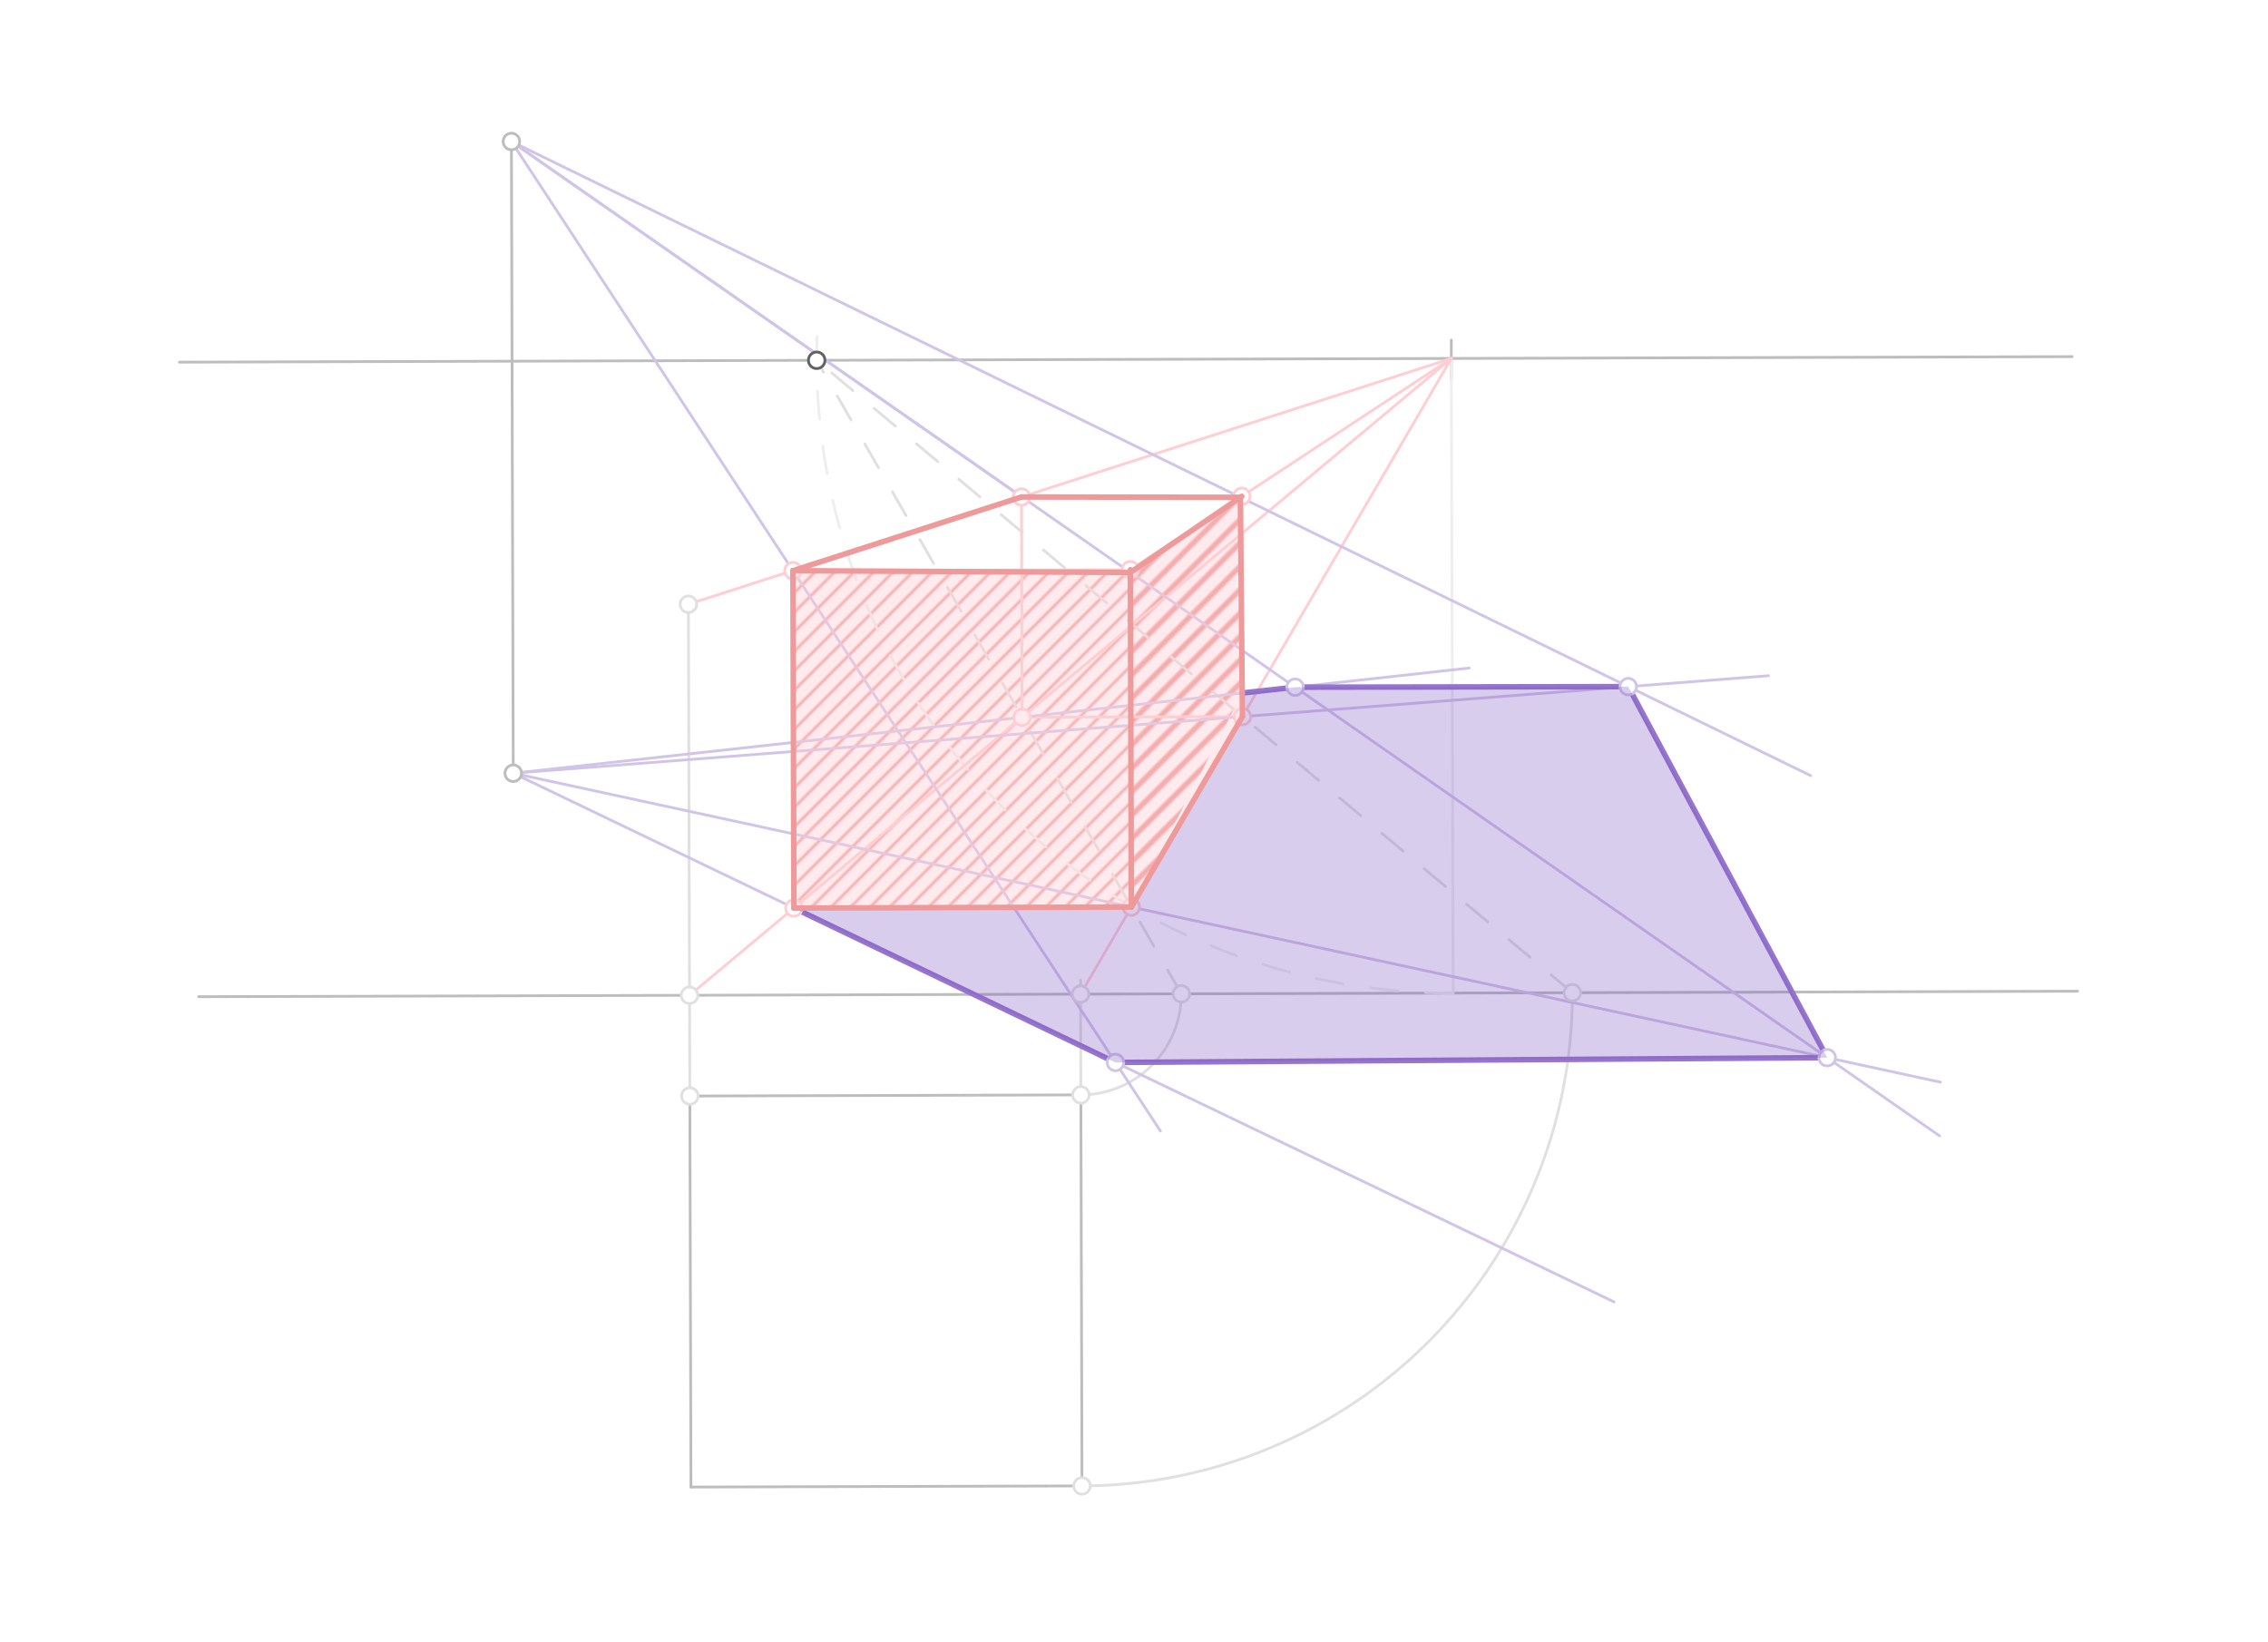 <svg xmlns="http://www.w3.org/2000/svg" class="svg--1it" height="100%" preserveAspectRatio="xMidYMid meet" viewBox="0 0 822.047 595.276" width="100%"><defs><marker id="marker-arrow" markerHeight="16" markerUnits="userSpaceOnUse" markerWidth="24" orient="auto-start-reverse" refX="24" refY="4" viewBox="0 0 24 8"><path d="M 0 0 L 24 4 L 0 8 z" stroke="inherit"></path></marker></defs><g class="aux-layer--1FB"><g class="element--2qn"><defs><pattern height="5" id="fill_119_939qbb__pattern-stripes" patternTransform="rotate(-45)" patternUnits="userSpaceOnUse" width="5"><rect fill="#EF9A9A" height="1" transform="translate(0,0)" width="5"></rect></pattern></defs><g fill="url(#fill_119_939qbb__pattern-stripes)"><path d="M 287.398 206.852 L 409.714 207.5 L 410.067 328.765 L 287.755 329.121 L 287.398 206.852 Z" stroke="none"></path></g></g><g class="element--2qn"><defs><pattern height="6" id="fill_125_eiglmt__pattern-stripes" patternTransform="rotate(-45)" patternUnits="userSpaceOnUse" width="6"><rect fill="#EF9A9A" height="2" transform="translate(0,0)" width="6"></rect></pattern></defs><g fill="url(#fill_125_eiglmt__pattern-stripes)"><path d="M 409.714 207.5 L 409.714 207.5 L 449.58 180.249 L 450.327 251.181 L 410.067 328.765 L 409.714 207.5 Z" stroke="none"></path></g></g><g class="element--2qn"><line stroke="#BDBDBD" stroke-dasharray="none" stroke-linecap="round" stroke-width="1" x1="65.031" x2="751.031" y1="131.266" y2="129.266"></line></g><g class="element--2qn"><line stroke="#BDBDBD" stroke-dasharray="none" stroke-linecap="round" stroke-width="1" x1="72.031" x2="753.037" y1="361.266" y2="359.28"></line></g><g class="element--2qn"><line stroke="#BDBDBD" stroke-dasharray="none" stroke-linecap="round" stroke-width="1" x1="250.031" x2="391.763" y1="397.266" y2="396.852"></line></g><g class="element--2qn"><line stroke="#BDBDBD" stroke-dasharray="none" stroke-linecap="round" stroke-width="1" x1="250.031" x2="250.444" y1="397.266" y2="538.997"></line></g><g class="element--2qn"><line stroke="#BDBDBD" stroke-dasharray="none" stroke-linecap="round" stroke-width="1" x1="250.444" x2="392.176" y1="538.997" y2="538.584"></line></g><g class="element--2qn"><line stroke="#BDBDBD" stroke-dasharray="none" stroke-linecap="round" stroke-width="1" x1="392.176" x2="391.763" y1="538.584" y2="396.852"></line></g><g class="element--2qn"><line stroke="#BDBDBD" stroke-dasharray="none" stroke-linecap="round" stroke-width="1" x1="526.031" x2="526.031" y1="123.266" y2="137.266"></line></g><g class="element--2qn"><line stroke="#BDBDBD" stroke-dasharray="none" stroke-linecap="round" stroke-width="1" x1="186.031" x2="185.364" y1="280.266" y2="51.282"></line></g><g class="element--2qn"><line stroke="#EEEEEE" stroke-dasharray="none" stroke-linecap="round" stroke-width="1" x1="526.031" x2="526.702" y1="129.922" y2="359.94"></line></g><g class="element--2qn"><path d="M 526.702 359.94 A 230.019 230.019 0 0 1 296.19 120.878" fill="none" stroke="#EEEEEE" stroke-dasharray="10" stroke-linecap="round" stroke-width="1"></path></g><g class="element--2qn"><line stroke="#E0E0E0" stroke-dasharray="none" stroke-linecap="round" stroke-width="1" x1="250.031" x2="249.915" y1="397.266" y2="357.289"></line></g><g class="element--2qn"><line stroke="#E0E0E0" stroke-dasharray="none" stroke-linecap="round" stroke-width="1" x1="391.763" x2="391.642" y1="396.852" y2="355.276"></line></g><g class="element--2qn"><line stroke="#FFCDD2" stroke-dasharray="none" stroke-linecap="round" stroke-width="1" x1="249.925" x2="526.031" y1="360.747" y2="129.922"></line></g><g class="element--2qn"><line stroke="#FFCDD2" stroke-dasharray="none" stroke-linecap="round" stroke-width="1" x1="391.656" x2="526.031" y1="360.334" y2="129.922"></line></g><g class="element--2qn"><path d="M 391.763 396.852 A 36.519 36.519 0 0 0 428.047 357.273" fill="none" stroke="#E0E0E0" stroke-dasharray="none" stroke-linecap="round" stroke-width="1"></path></g><g class="element--2qn"><line stroke="#E0E0E0" stroke-dasharray="10" stroke-linecap="round" stroke-width="1" x1="428.175" x2="296.013" y1="360.227" y2="130.592"></line></g><g class="element--2qn"><line stroke="#FFCDD2" stroke-dasharray="none" stroke-linecap="round" stroke-width="1" x1="410.067" x2="286.73" y1="328.765" y2="329.124"></line></g><g class="element--2qn"><path d="M 392.176 538.584 A 178.251 178.251 0 0 0 569.907 359.814" fill="none" stroke="#E0E0E0" stroke-dasharray="none" stroke-linecap="round" stroke-width="1"></path></g><g class="element--2qn"><line stroke="#E0E0E0" stroke-dasharray="10" stroke-linecap="round" stroke-width="1" x1="569.907" x2="296.013" y1="359.814" y2="130.592"></line></g><g class="element--2qn"><line stroke="#FFCDD2" stroke-dasharray="none" stroke-linecap="round" stroke-width="1" x1="450.325" x2="370.473" y1="259.736" y2="259.969"></line></g><g class="element--2qn"><line stroke="#E0E0E0" stroke-dasharray="none" stroke-linecap="round" stroke-width="1" x1="249.925" x2="249.512" y1="360.747" y2="219.015"></line></g><g class="element--2qn"><line stroke="#FFCDD2" stroke-dasharray="none" stroke-linecap="round" stroke-width="1" x1="249.512" x2="526.031" y1="219.015" y2="129.922"></line></g><g class="element--2qn"><line stroke="#FFCDD2" stroke-dasharray="none" stroke-linecap="round" stroke-width="1" x1="287.755" x2="287.398" y1="329.121" y2="206.852"></line></g><g class="element--2qn"><line stroke="#FFCDD2" stroke-dasharray="none" stroke-linecap="round" stroke-width="1" x1="370.473" x2="370.24" y1="259.969" y2="180.132"></line></g><g class="element--2qn"><line stroke="#FFCDD2" stroke-dasharray="none" stroke-linecap="round" stroke-width="1" x1="287.398" x2="410.006" y1="206.852" y2="206.494"></line></g><g class="element--2qn"><line stroke="#FFCDD2" stroke-dasharray="none" stroke-linecap="round" stroke-width="1" x1="410.067" x2="409.711" y1="328.765" y2="206.495"></line></g><g class="element--2qn"><line stroke="#FFCDD2" stroke-dasharray="none" stroke-linecap="round" stroke-width="1" x1="409.711" x2="526.031" y1="206.495" y2="129.922"></line></g><g class="element--2qn"><line stroke="#FFCDD2" stroke-dasharray="none" stroke-linecap="round" stroke-width="1" x1="450.325" x2="450.09" y1="259.736" y2="179.283"></line></g><g class="element--2qn"><line stroke="#FFCDD2" stroke-dasharray="none" stroke-linecap="round" stroke-width="1" x1="370.24" x2="450.092" y1="180.132" y2="179.899"></line></g><g class="element--2qn"><line stroke="#D1C4E9" stroke-dasharray="none" stroke-linecap="round" stroke-width="1" x1="186.031" x2="287.755" y1="280.266" y2="329.121"></line></g><g class="element--2qn"><line stroke="#D1C4E9" stroke-dasharray="none" stroke-linecap="round" stroke-width="1" x1="287.755" x2="585.009" y1="329.121" y2="471.887"></line></g><g class="element--2qn"><line stroke="#D1C4E9" stroke-dasharray="none" stroke-linecap="round" stroke-width="1" x1="185.364" x2="287.398" y1="51.282" y2="206.852"></line></g><g class="element--2qn"><line stroke="#D1C4E9" stroke-dasharray="none" stroke-linecap="round" stroke-width="1" x1="287.398" x2="420.602" y1="206.852" y2="409.944"></line></g><g class="element--2qn"><line stroke="#D1C4E9" stroke-dasharray="none" stroke-linecap="round" stroke-width="1" x1="186.031" x2="410.067" y1="280.266" y2="328.765"></line></g><g class="element--2qn"><line stroke="#D1C4E9" stroke-dasharray="none" stroke-linecap="round" stroke-width="1" x1="410.067" x2="703.333" y1="328.765" y2="392.251"></line></g><g class="element--2qn"><line stroke="#D1C4E9" stroke-dasharray="none" stroke-linecap="round" stroke-width="1" x1="185.364" x2="409.714" y1="51.282" y2="207.5"></line></g><g class="element--2qn"><line stroke="#D1C4E9" stroke-dasharray="none" stroke-linecap="round" stroke-width="1" x1="409.714" x2="702.977" y1="207.5" y2="411.704"></line></g><g class="element--2qn"><line stroke="#D1C4E9" stroke-dasharray="none" stroke-linecap="round" stroke-width="1" x1="186.031" x2="450.325" y1="280.266" y2="259.736"></line></g><g class="element--2qn"><line stroke="#D1C4E9" stroke-dasharray="none" stroke-linecap="round" stroke-width="1" x1="450.325" x2="641.005" y1="259.736" y2="244.924"></line></g><g class="element--2qn"><line stroke="#D1C4E9" stroke-dasharray="none" stroke-linecap="round" stroke-width="1" x1="185.364" x2="449.58" y1="51.282" y2="180.249"></line></g><g class="element--2qn"><line stroke="#D1C4E9" stroke-dasharray="none" stroke-linecap="round" stroke-width="1" x1="449.58" x2="656.281" y1="180.249" y2="281.143"></line></g><g class="element--2qn"><line stroke="#D1C4E9" stroke-dasharray="none" stroke-linecap="round" stroke-width="1" x1="186.031" x2="370.473" y1="280.266" y2="259.969"></line></g><g class="element--2qn"><line stroke="#D1C4E9" stroke-dasharray="none" stroke-linecap="round" stroke-width="1" x1="370.473" x2="532.557" y1="259.969" y2="242.132"></line></g><g class="element--2qn"><line stroke="#D1C4E9" stroke-dasharray="none" stroke-linecap="round" stroke-width="1" x1="185.364" x2="370.41" y1="51.282" y2="180.132"></line></g><g class="element--2qn"><line stroke="#9575CD" stroke-dasharray="none" stroke-linecap="round" stroke-width="2" x1="287.755" x2="404.306" y1="329.121" y2="385.099"></line></g><g class="element--2qn"><line stroke="#9575CD" stroke-dasharray="none" stroke-linecap="round" stroke-width="2" x1="404.306" x2="662.274" y1="385.099" y2="383.362"></line></g><g class="element--2qn"><line stroke="#9575CD" stroke-dasharray="none" stroke-linecap="round" stroke-width="2" x1="662.274" x2="590.169" y1="383.362" y2="248.873"></line></g><g class="element--2qn"><line stroke="#9575CD" stroke-dasharray="none" stroke-linecap="round" stroke-width="2" x1="590.169" x2="469.426" y1="248.873" y2="249.079"></line></g><g class="element--2qn"><line stroke="#9575CD" stroke-dasharray="none" stroke-linecap="round" stroke-width="2" x1="469.426" x2="450.244" y1="249.079" y2="251.19"></line></g><g class="element--2qn"><circle cx="185.364" cy="51.282" r="3" stroke="#BDBDBD" stroke-width="1" fill="#ffffff"></circle>}</g><g class="element--2qn"><circle cx="186.031" cy="280.266" r="3" stroke="#BDBDBD" stroke-width="1" fill="#ffffff"></circle>}</g><g class="element--2qn"><circle cx="296.013" cy="130.592" r="3" stroke="#616161" stroke-width="1" fill="#ffffff"></circle>}</g><g class="element--2qn"><circle cx="250.031" cy="397.266" r="3" stroke="#E0E0E0" stroke-width="1" fill="#ffffff"></circle>}</g><g class="element--2qn"><circle cx="391.763" cy="396.852" r="3" stroke="#E0E0E0" stroke-width="1" fill="#ffffff"></circle>}</g><g class="element--2qn"><circle cx="249.925" cy="360.747" r="3" stroke="#E0E0E0" stroke-width="1" fill="#ffffff"></circle>}</g><g class="element--2qn"><circle cx="391.656" cy="360.334" r="3" stroke="#E0E0E0" stroke-width="1" fill="#ffffff"></circle>}</g><g class="element--2qn"><circle cx="428.175" cy="360.227" r="3" stroke="#E0E0E0" stroke-width="1" fill="#ffffff"></circle>}</g><g class="element--2qn"><circle cx="410.067" cy="328.765" r="3" stroke="#FFCDD2" stroke-width="1" fill="#ffffff"></circle>}</g><g class="element--2qn"><circle cx="287.755" cy="329.121" r="3" stroke="#FFCDD2" stroke-width="1" fill="#ffffff"></circle>}</g><g class="element--2qn"><circle cx="392.176" cy="538.584" r="3" stroke="#E0E0E0" stroke-width="1" fill="#ffffff"></circle>}</g><g class="element--2qn"><circle cx="569.907" cy="359.814" r="3" stroke="#E0E0E0" stroke-width="1" fill="#ffffff"></circle>}</g><g class="element--2qn"><circle cx="450.325" cy="259.736" r="3" stroke="#FFCDD2" stroke-width="1" fill="#ffffff"></circle>}</g><g class="element--2qn"><circle cx="370.473" cy="259.969" r="3" stroke="#FFCDD2" stroke-width="1" fill="#ffffff"></circle>}</g><g class="element--2qn"><circle cx="249.512" cy="219.015" r="3" stroke="#E0E0E0" stroke-width="1" fill="#ffffff"></circle>}</g><g class="element--2qn"><circle cx="287.398" cy="206.852" r="3" stroke="#FFCDD2" stroke-width="1" fill="#ffffff"></circle>}</g><g class="element--2qn"><circle cx="409.711" cy="206.495" r="3" stroke="#FFCDD2" stroke-width="1" fill="#ffffff"></circle>}</g><g class="element--2qn"><circle cx="370.24" cy="180.132" r="3" stroke="#FFCDD2" stroke-width="1" fill="#ffffff"></circle>}</g><g class="element--2qn"><circle cx="450.092" cy="179.899" r="3" stroke="#FFCDD2" stroke-width="1" fill="#ffffff"></circle>}</g><g class="element--2qn"><circle cx="404.306" cy="385.099" r="3" stroke="#D1C4E9" stroke-width="1" fill="#ffffff"></circle>}</g><g class="element--2qn"><circle cx="662.274" cy="383.362" r="3" stroke="#D1C4E9" stroke-width="1" fill="#ffffff"></circle>}</g><g class="element--2qn"><circle cx="590.169" cy="248.873" r="3" stroke="#D1C4E9" stroke-width="1" fill="#ffffff"></circle>}</g><g class="element--2qn"><circle cx="469.426" cy="249.079" r="3" stroke="#D1C4E9" stroke-width="1" fill="#ffffff"></circle>}</g></g><g class="main-layer--3Vd"><g class="element--2qn"><g fill="#7E57C2" opacity="0.3"><path d="M 287.755 329.121 L 404.306 385.099 L 662.274 383.362 L 590.169 248.873 L 469.426 249.079 L 450.327 251.181 L 450.325 259.736 L 410.067 328.765 L 287.755 329.121 Z" stroke="none"></path></g></g><g class="element--2qn"><g fill="#FFCDD2" opacity="0.4"><path d="M 287.755 329.121 L 287.398 206.852 L 409.714 207.5 L 410.067 328.765 L 287.755 329.121 Z" stroke="none"></path></g></g><g class="element--2qn"><g fill="#FFCDD2" opacity="0.4"><path d="M 409.714 207.5 L 449.58 180.249 L 450.325 259.736 L 410.067 328.765 L 410.067 328.765 L 410.031 204.266 Z" stroke="none"></path></g></g><g class="element--2qn"><line stroke="#EF9A9A" stroke-dasharray="none" stroke-linecap="round" stroke-width="2" x1="287.755" x2="410.067" y1="329.121" y2="328.765"></line></g><g class="element--2qn"><line stroke="#EF9A9A" stroke-dasharray="none" stroke-linecap="round" stroke-width="2" x1="410.067" x2="409.711" y1="328.765" y2="206.495"></line></g><g class="element--2qn"><line stroke="#EF9A9A" stroke-dasharray="none" stroke-linecap="round" stroke-width="2" x1="409.714" x2="287.398" y1="207.5" y2="206.852"></line></g><g class="element--2qn"><line stroke="#EF9A9A" stroke-dasharray="none" stroke-linecap="round" stroke-width="2" x1="287.755" x2="287.398" y1="329.121" y2="206.852"></line></g><g class="element--2qn"><line stroke="#EF9A9A" stroke-dasharray="none" stroke-linecap="round" stroke-width="2" x1="409.714" x2="450.092" y1="207.5" y2="179.899"></line></g><g class="element--2qn"><line stroke="#EF9A9A" stroke-dasharray="none" stroke-linecap="round" stroke-width="2" x1="370.24" x2="449.58" y1="180.132" y2="180.249"></line></g><g class="element--2qn"><line stroke="#EF9A9A" stroke-dasharray="none" stroke-linecap="round" stroke-width="2" x1="287.398" x2="370.24" y1="206.852" y2="180.132"></line></g><g class="element--2qn"><line stroke="#EF9A9A" stroke-dasharray="none" stroke-linecap="round" stroke-width="2" x1="449.58" x2="450.325" y1="180.249" y2="259.736"></line></g><g class="element--2qn"><line stroke="#EF9A9A" stroke-dasharray="none" stroke-linecap="round" stroke-width="2" x1="450.325" x2="410.067" y1="259.736" y2="328.765"></line></g></g><g class="snaps-layer--2PT"></g><g class="temp-layer--rAP"></g></svg>